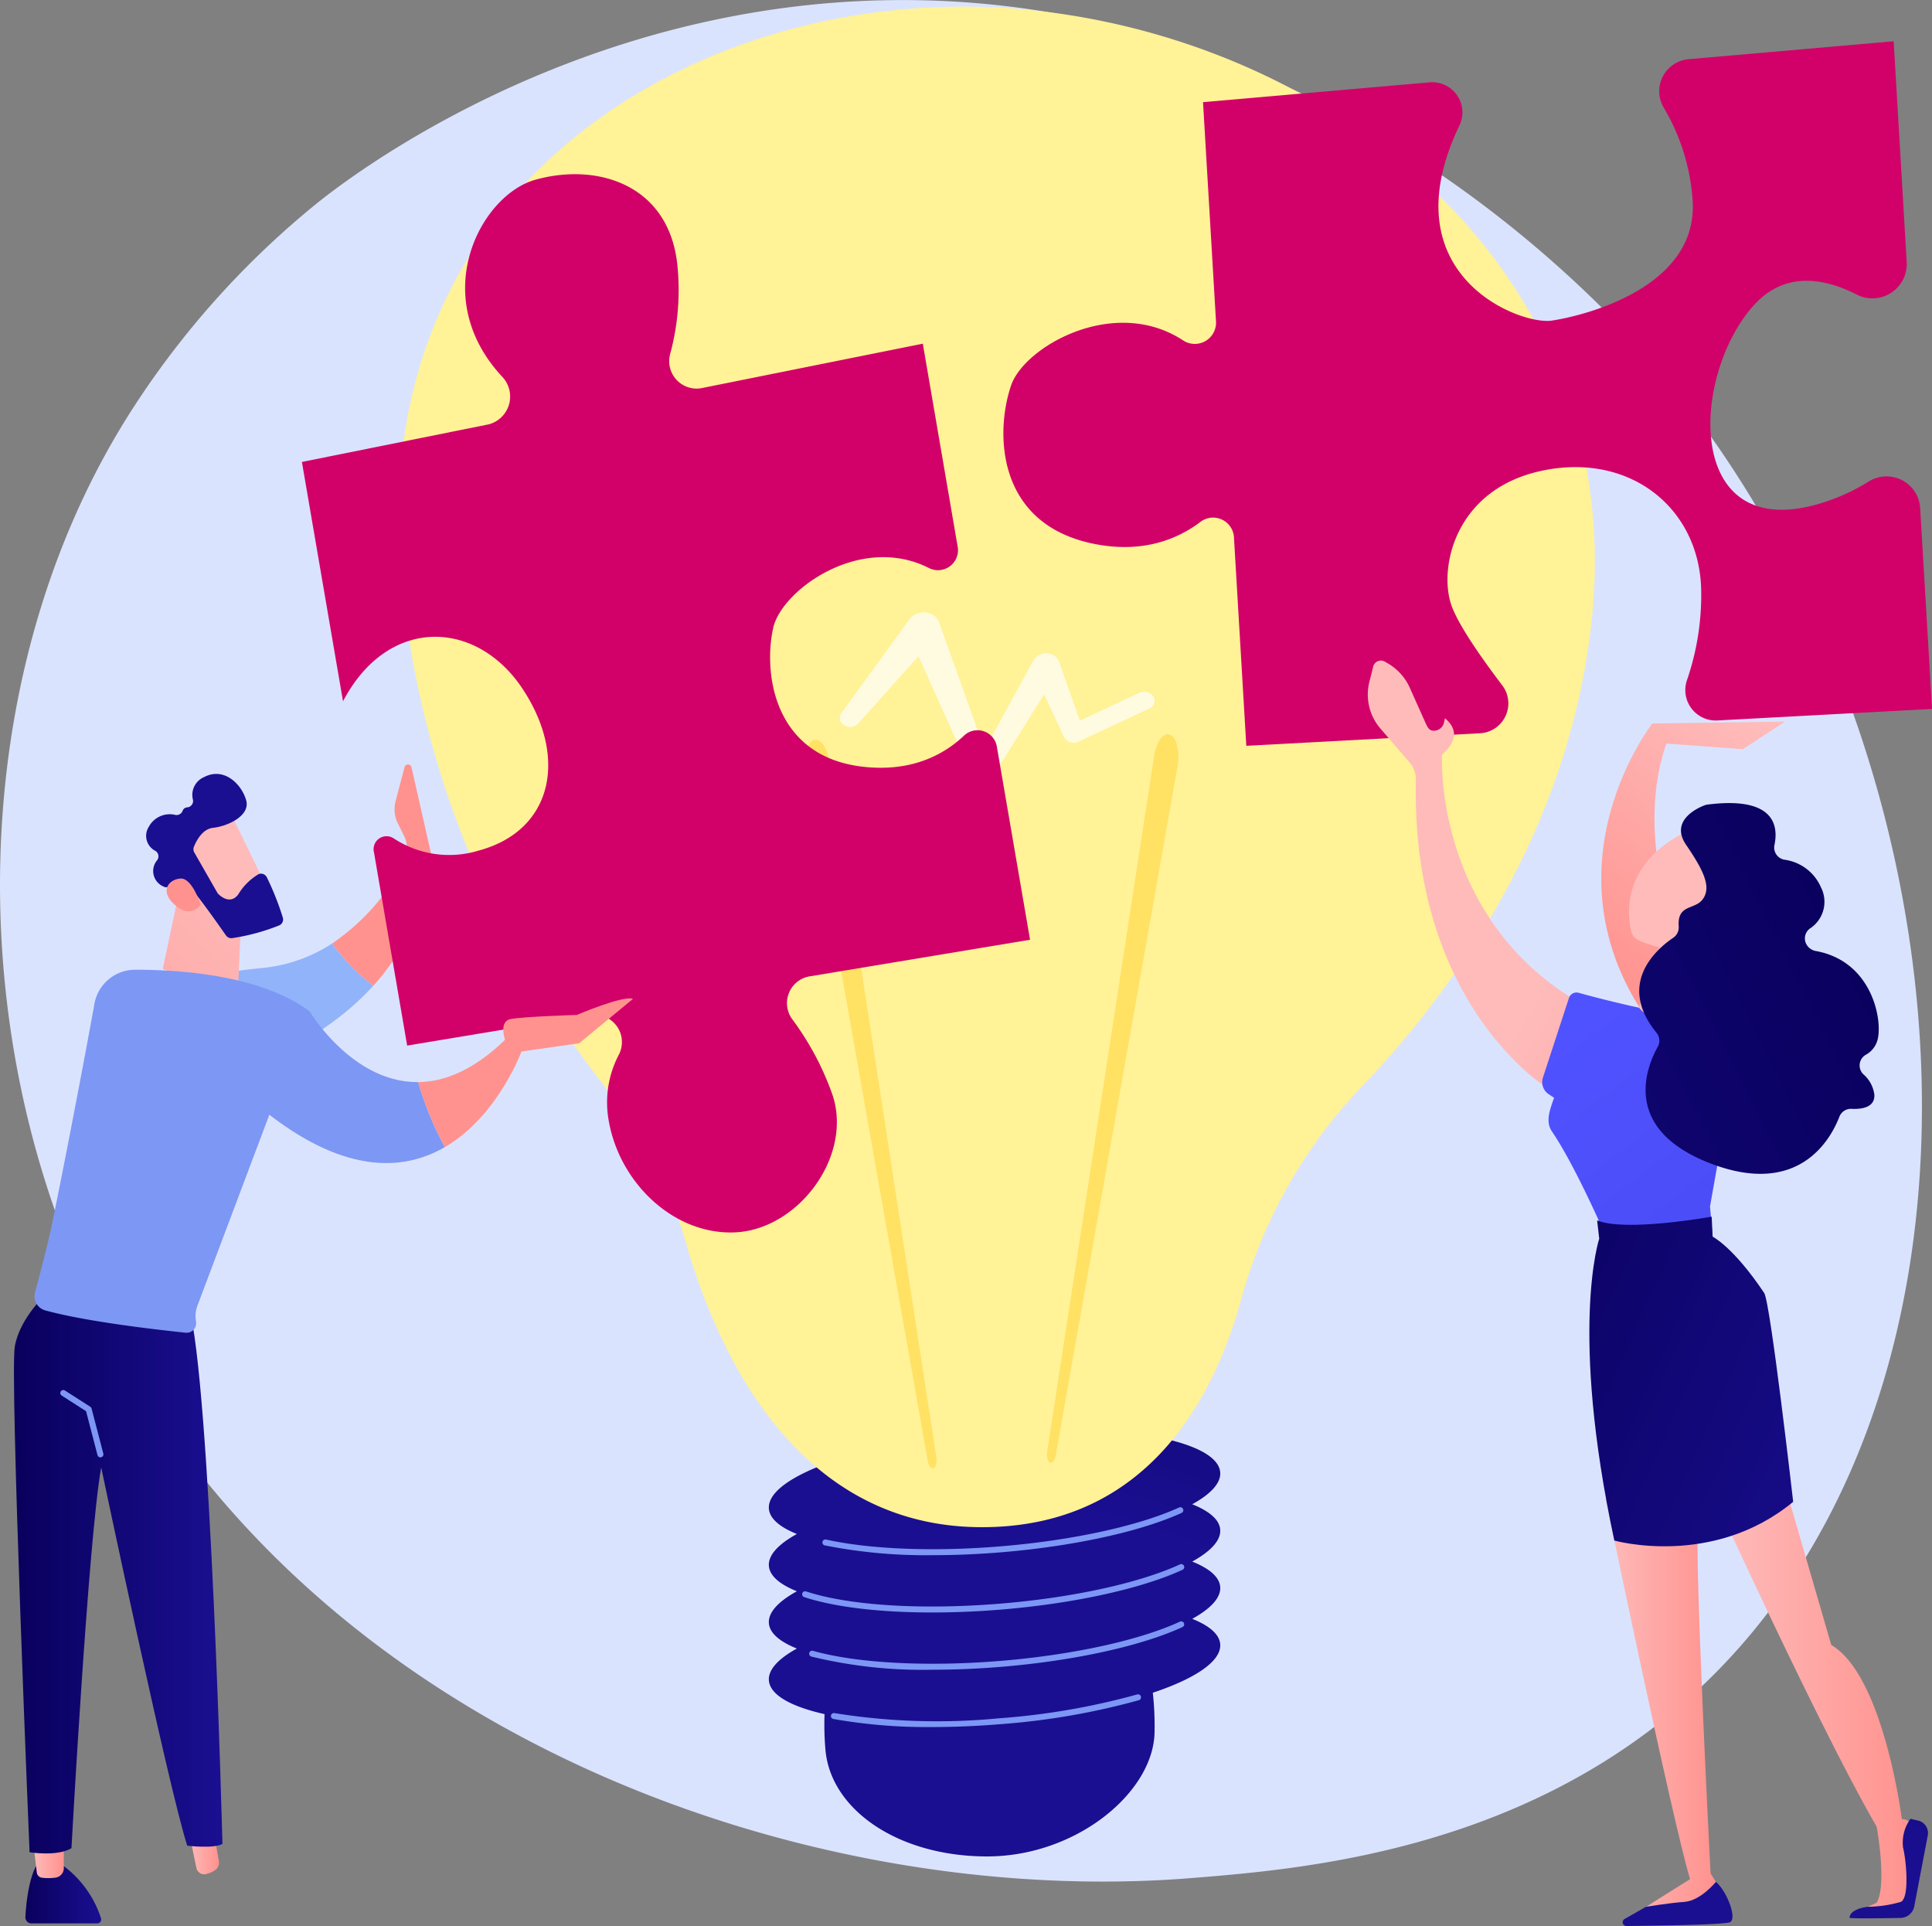 <svg xmlns="http://www.w3.org/2000/svg" xmlns:xlink="http://www.w3.org/1999/xlink" width="251.235" height="250.429" viewBox="0 0 251.235 250.429"><rect x="0" y="0" width="251.235" height="250.429" fill="#808080" stroke="none"/><defs><style>.a{fill:url(#a);}.b{fill:url(#b);}.c{fill:#7d97f4;}.d{fill:#fff297;}.e{fill:#ffe164;}.f{fill:#fff;opacity:0.7;}.g{fill:url(#c);}.h{fill:url(#d);}.i{fill:#91b3fa;}.j{fill:url(#h);}.k{fill:url(#i);}.l{fill:url(#j);}.m{fill:url(#k);}.n{fill:url(#l);}.o{fill:#d20069;}.p{fill:url(#m);}.q{fill:url(#n);}.r{fill:url(#o);}.s{fill:url(#q);}.t{fill:url(#r);}.u{fill:url(#t);}.v{fill:url(#u);}.w{fill:url(#v);}.x{fill:url(#x);}.y{fill:url(#y);}</style><linearGradient id="a" x1="-1.27" y1="1.137" x2="-1.997" y2="0.335" gradientUnits="objectBoundingBox"><stop offset="0" stop-color="#dae3fe"/><stop offset="1" stop-color="#e9effd"/></linearGradient><linearGradient id="b" x1="0.868" y1="-0.803" x2="0.551" y2="0.185" gradientUnits="objectBoundingBox"><stop offset="0" stop-color="#09005d"/><stop offset="1" stop-color="#1a0f91"/></linearGradient><linearGradient id="c" x1="0" y1="0.5" x2="1" y2="0.5" xlink:href="#b"/><linearGradient id="d" y1="0.5" x2="1" y2="0.5" gradientUnits="objectBoundingBox"><stop offset="0" stop-color="#febbba"/><stop offset="1" stop-color="#ff928e"/></linearGradient><linearGradient id="h" x1="-1.509" y1="0.718" x2="-0.381" y2="0.718" xlink:href="#d"/><linearGradient id="i" x1="-0.02" y1="-1.111" x2="-3.027" y2="3.099" xlink:href="#d"/><linearGradient id="j" x1="-2.56" y1="15.359" x2="-3.643" y2="16.64" xlink:href="#d"/><linearGradient id="k" x1="-2.199" y1="10.562" x2="-1.283" y2="10.562" xlink:href="#b"/><linearGradient id="l" x1="-11.624" y1="51.993" x2="-9.147" y2="49.358" xlink:href="#d"/><linearGradient id="m" x1="1.531" y1="-6.71" x2="0.049" y2="-2.634" xlink:href="#d"/><linearGradient id="n" x1="1.217" y1="-12.315" x2="0.032" y2="-4.07" xlink:href="#d"/><linearGradient id="o" x1="0.757" y1="-0.057" x2="0.265" y2="0.791" xlink:href="#d"/><linearGradient id="q" x1="1.703" y1="-5.594" x2="0.5" y2="0.571" xlink:href="#b"/><linearGradient id="r" x1="1.464" y1="-14.746" x2="0.605" y2="-0.838" xlink:href="#b"/><linearGradient id="t" x1="0.738" y1="0.816" x2="1.627" y2="1.861" xlink:href="#d"/><linearGradient id="u" x1="0.311" y1="-0.003" x2="2.33" y2="3.284" gradientUnits="objectBoundingBox"><stop offset="0" stop-color="#4f52ff"/><stop offset="1" stop-color="#4042e2"/></linearGradient><linearGradient id="v" x1="-0.399" y1="-0.039" x2="1.338" y2="1.172" xlink:href="#b"/><linearGradient id="x" x1="0.95" y1="0.531" x2="4.931" y2="0.806" xlink:href="#d"/><linearGradient id="y" x1="0.871" y1="0.207" x2="-1.555" y2="2.042" xlink:href="#b"/></defs><g transform="translate(837.121 -2317.638)"><g transform="translate(-837.121 2317.638)"><g transform="translate(0 0)"><path class="a" d="M465.3,603.087c25.318,57.742,92.15,82.544,144.514,78.315,14.3-1.155,43.064-3.478,65.526-24.2,43.136-39.8,36.492-123-4.8-171.981-5.318-6.308-42.126-48.57-99.485-48-42,.414-71.471,23.561-75.055,26.445a113.818,113.818,0,0,0-23.514,26.032C451.336,521.958,449.477,567,465.3,603.087Z" transform="translate(-454.819 -437.208)"/><g transform="translate(51.84 0.857)"><path class="b" d="M1627.923,2520.995c-.1-1.285-1.416-2.4-3.638-3.288,2.415-1.332,3.751-2.759,3.638-4.159-.341-4.236-13.756-6.611-29.962-5.3s-29.067,5.8-28.726,10.036c.1,1.285,1.416,2.4,3.638,3.289-2.415,1.332-3.751,2.759-3.638,4.159.1,1.284,1.416,2.4,3.638,3.288-2.415,1.332-3.751,2.759-3.638,4.159.1,1.285,1.416,2.4,3.638,3.289-2.415,1.332-3.751,2.759-3.638,4.159.151,1.873,2.862,3.382,7.238,4.37a37.578,37.578,0,0,0,.111,4.577c.634,7.806,9.414,13.926,21.026,13.926s21.663-8.344,21.777-16.175a39.521,39.521,0,0,0-.227-5.109c5.556-1.856,8.94-4.122,8.763-6.321-.1-1.285-1.416-2.4-3.638-3.288,2.415-1.332,3.751-2.759,3.638-4.159-.1-1.285-1.416-2.4-3.638-3.289C1626.7,2523.822,1628.036,2522.4,1627.923,2520.995Z" transform="translate(-1521.089 -2322.971)"/><g transform="translate(52.469 195.125)"><path class="c" d="M1672.255,2897.13a70.068,70.068,0,0,1-12.856-1.051.389.389,0,0,1,.146-.764,83.843,83.843,0,0,0,21.414.676,92.02,92.02,0,0,0,17.959-3.1.389.389,0,0,1,.218.748,92.916,92.916,0,0,1-18.114,3.126C1678.008,2897.01,1675.062,2897.13,1672.255,2897.13Z" transform="translate(-1655.351 -2868.55)"/><path class="c" d="M1643.786,2793.4A61.163,61.163,0,0,1,1628,2791.69a.389.389,0,1,1,.213-.749c5.617,1.6,14.661,2.095,24.194,1.326,9.43-.76,18.224-2.673,23.525-5.119a.389.389,0,0,1,.326.707c-5.38,2.481-14.273,4.42-23.789,5.188C1649.5,2793.283,1646.578,2793.4,1643.786,2793.4Z" transform="translate(-1626.801 -2772.274)"/><path class="c" d="M1634.387,2710.393c-6.752,0-12.66-.69-16.637-2a.389.389,0,1,1,.244-.739c5.534,1.825,14.917,2.424,25.1,1.6,9.429-.76,18.223-2.674,23.525-5.118a.389.389,0,1,1,.326.707c-5.38,2.481-14.273,4.421-23.788,5.188C1640.138,2710.275,1637.189,2710.393,1634.387,2710.393Z" transform="translate(-1617.482 -2696.709)"/><path class="c" d="M1661.2,2627.941a67.163,67.163,0,0,1-14.015-1.274.389.389,0,0,1,.169-.76c5.695,1.265,13.9,1.593,22.5.9,9.345-.753,18.094-2.646,23.4-5.063a.389.389,0,1,1,.322.708c-5.388,2.452-14.234,4.37-23.664,5.131C1666.935,2627.823,1664,2627.941,1661.2,2627.941Z" transform="translate(-1644.243 -2621.708)"/></g><path class="d" d="M1069.916,607.2a54.8,54.8,0,0,0-9.814-19.162c-9.648-12.159-25.387-36.887-27.325-70.637-2.818-49.091,40.72-73.668,80.449-70.332s78.931,32.918,74.64,78.587c-2.641,28.1-18.369,49.415-30.079,61.656a65.03,65.03,0,0,0-15.612,27.66c-3.514,12.689-11.878,28.5-31.756,29.465C1084.7,645.68,1074.012,621.7,1069.916,607.2Z" transform="translate(-1032.647 -446.765)"/><path class="e" d="M1972.435,1594.615l13.9-90.414c.287-1.868,1.206-3.122,2.053-2.8s1.3,2.094,1.013,3.962c-.008.05-.018.111-.026.16l-15.835,89.574c-.119.673-.461,1.1-.764.95S1972.335,1595.267,1972.435,1594.615Z" transform="translate(-1888.094 -1406.737)"/><path class="e" d="M1638.874,1602.617l-13.9-90.414c-.287-1.868-1.206-3.122-2.053-2.8s-1.3,2.095-1.013,3.963c.007.05.018.111.026.16l15.834,89.574c.119.674.461,1.1.764.95S1638.974,1603.269,1638.874,1602.617Z" transform="translate(-1568.963 -1414.021)"/><path class="f" d="M1712.721,1335.644a1.458,1.458,0,0,0-1.825-.474l-7.74,3.617-2.687-7.656a1.643,1.643,0,0,0-.942-.947,1.913,1.913,0,0,0-2.378.733l-.013.025-6.366,11.606-5.907-16.522-.01-.027a1.887,1.887,0,0,0-.894-1.008,2.318,2.318,0,0,0-2.923.576l-8.9,12.251a1.073,1.073,0,0,0,.314,1.546,1.492,1.492,0,0,0,1.893-.206l7.836-8.74,7.054,15.718.005.012a1.248,1.248,0,0,0,.622.609,1.475,1.475,0,0,0,1.846-.478l6.808-10.925,2.562,5.526.023.049a1.1,1.1,0,0,0,.064.118,1.456,1.456,0,0,0,1.823.473l9.188-4.293A1.093,1.093,0,0,0,1712.721,1335.644Z" transform="translate(-1614.578 -1245.943)"/></g><g transform="translate(1.816 22.654)"><path class="g" d="M492.976,3137.809s-1.1,1.727-1.371,6.562a.788.788,0,0,0,.782.835h8.569a.505.505,0,0,0,.481-.665,13.717,13.717,0,0,0-5.408-7.18Z" transform="translate(-490.119 -2917.771)"/><path class="h" d="M502.752,3101.264l.485,4.064a.765.765,0,0,0,.667.672,6.785,6.785,0,0,0,1.812-.017,1.255,1.255,0,0,0,1.035-1.245v-3.924Z" transform="translate(-500.267 -2884.502)"/><path class="g" d="M726.93,3137.361a11.967,11.967,0,0,0-1.605,6.049,1.514,1.514,0,0,0,1.523,1.48h13.309a.637.637,0,0,0,.366-1.159c-2.518-1.768-7.468-5.072-11.048-6.371Z" transform="translate(-702.872 -2917.771)"/><path class="h" d="M727.945,3068.66l1.034,5.02a1.034,1.034,0,0,0,1.224.813,3.729,3.729,0,0,0,1.17-.489,1.188,1.188,0,0,0,.531-1.213l-1.069-6.081Z" transform="translate(-705.257 -2853.458)"/><path class="g" d="M479.44,2310.613s-3.594,3.169-4.271,6.982,1.917,65.782,1.917,65.782,3.594.6,5.447-.525c0,0,2.2-40.217,3.868-49.511,0,0,8.76,41.66,11.188,49.188,0,0,3.463.421,4.579-.238,0,0-1.54-60.417-4.424-70.018Z" transform="translate(-475.057 -2165.194)"/><path class="c" d="M547.422,2460.559a.391.391,0,0,1-.377-.292l-1.488-5.709-3.17-2.034a.39.39,0,0,1,.421-.657l3.3,2.116a.39.39,0,0,1,.167.23l1.527,5.857a.39.39,0,0,1-.279.476A.381.381,0,0,1,547.422,2460.559Z" transform="translate(-536.182 -2293.719)"/><path class="i" d="M648.7,1807.723c-15.112,1.477-18.441,5.267-18.441,5.267l9.212,9.99s14.575-2.955,23.583-12.943a26,26,0,0,1-5.339-5.5A20.03,20.03,0,0,1,648.7,1807.723Z" transform="translate(-616.332 -1704.521)"/><path class="j" d="M946.609,1545.465a.464.464,0,0,0-.9-.016l-1.161,4.4a4.294,4.294,0,0,0,.121,2.574l1.1,2.238a4.139,4.139,0,0,1-.24,3.393,28.8,28.8,0,0,1-9.23,10.326,26,26,0,0,0,5.339,5.5,26.1,26.1,0,0,0,6.674-14.036,2.025,2.025,0,0,0,1.045-2.236Z" transform="translate(-894.915 -1468.362)"/><path class="k" d="M693.235,1710.936l-2.479,11.707s5.776,2.615,9.841,1.525l.443-10.2Z" transform="translate(-671.405 -1619.318)"/><g transform="translate(17.177 77.981)"><path class="l" d="M713.289,1608.478c.129.126,5.315,10.854,5.315,10.854l-6.188,2.831-6.426-9.437S711.136,1606.365,713.289,1608.478Z" transform="translate(-702.449 -1603.641)"/><path class="m" d="M672.787,1569.128l2.994,5.233a.825.825,0,0,0,.14.181c.337.332,1.582,1.389,2.585.05a7.568,7.568,0,0,1,2.667-2.646.841.841,0,0,1,1.051.422,36.383,36.383,0,0,1,2.084,5.252.84.84,0,0,1-.51,1.014,27.139,27.139,0,0,1-6.1,1.645.842.842,0,0,1-.786-.354c-.864-1.238-3.506-4.992-4.4-5.924-.843-.875-2.459-.552-3.127-.367a.828.828,0,0,1-.646-.088,2.183,2.183,0,0,1-.762-3.421.843.843,0,0,0-.237-1.191,2.187,2.187,0,0,1-.858-3.147,3.085,3.085,0,0,1,3.465-1.527.843.843,0,0,0,.93-.55.667.667,0,0,1,.618-.439.829.829,0,0,0,.718-1,2.515,2.515,0,0,1,1.44-2.93c2.674-1.4,4.94,1.017,5.488,3.029s-2.438,3.363-4.3,3.561c-1.417.15-2.2,1.725-2.5,2.472A.834.834,0,0,0,672.787,1569.128Z" transform="translate(-666.518 -1558.929)"/><path class="n" d="M700.712,1713.841s-1.1-3.464-2.612-3.369-2.723,1.57-.893,3.293C699.484,1715.91,700.712,1713.841,700.712,1713.841Z" transform="translate(-693.616 -1696.875)"/></g><g transform="translate(37.446)"><path class="o" d="M978.577,762.689c-2.508,2.394-6.632,4.74-12.917,4.105-11.947-1.207-13.226-12.3-11.924-18.1,1.1-4.893,11.33-12.328,20.295-7.743a2.6,2.6,0,0,0,3.672-2.886l-4.517-26.307-28.876,5.8a3.569,3.569,0,0,1-3.94-4.6,31.867,31.867,0,0,0,.917-11.235c-.969-10.5-10.223-13.586-18.487-11.282-7.117,1.985-14.1,15.125-4.275,25.65a3.737,3.737,0,0,1-1.78,6.153l-24.3,4.891,5.344,31.12c5.822-11.1,17.289-10.669,23.286-1.719,6.02,8.986,4,18.555-5.675,21.14a13.126,13.126,0,0,1-11.045-1.612,1.684,1.684,0,0,0-2.536,1.842l4.313,25.118,24.01-3.986a3.55,3.55,0,0,1,3.538,5.127,13.357,13.357,0,0,0-1.464,7.777c1.064,8.565,8.411,15.733,16.553,15.368,8.2-.367,15.312-9.846,12.687-17.838a37.145,37.145,0,0,0-5.2-9.81,3.536,3.536,0,0,1,2.05-5.612l28.825-4.789-4.3-25.012A2.552,2.552,0,0,0,978.577,762.689Z" transform="translate(-892.447 -689.723)"/></g><path class="c" d="M540.59,1848.1c-6.27-4.692-16.717-5.424-22.687-5.419a5.389,5.389,0,0,0-5.312,4.441c-1.327,7.466-5.085,26.944-5.887,30.32-.657,2.769-1.375,5.488-1.836,7.19a1.911,1.911,0,0,0,1.334,2.345c5.29,1.458,14.522,2.515,18.258,2.9a1.237,1.237,0,0,0,1.344-1.455,3.864,3.864,0,0,1,.185-2.055l9.354-24.835c10.065,7.758,17.552,7.271,22.815,4.212a43.078,43.078,0,0,1-3.468-8.458C546.109,1857.381,540.59,1848.1,540.59,1848.1Z" transform="translate(-502.132 -1739.244)"/><path class="p" d="M1074.361,1942.666l-1.867-1.729c-4.254,4.225-8.173,5.757-11.6,5.794a43.069,43.069,0,0,0,3.468,8.458C1071.291,1951.159,1074.361,1942.666,1074.361,1942.666Z" transform="translate(-1008.332 -1828.684)"/><path class="q" d="M1185.7,1891.269l8.521-1.212,7-5.77c-1.246-.5-7.308,2.088-7.308,2.088s-6.792.2-8.582.529c-1.486.269-.885,2.367-.638,3.07.05.144.086.229.086.229Z" transform="translate(-1120.727 -1777.058)"/></g><g transform="translate(130.483 5.364)"><path class="r" d="M2782.424,1483.288s-16.364,20.952,2.306,42.261l7.019-.654s-13.512-21.7-7.493-38.99l9.943.726,5.5-3.584Z" transform="translate(-2698.046 -1394.583)"/><path class="o" d="M2021.761,554.242a25.936,25.936,0,0,1-7.633,3.214c-16.33,3.837-15.349-17.124-7.356-26.081,4.09-4.583,9.309-3.549,13.459-1.421a4.467,4.467,0,0,0,6.462-4.3L2025,497l-26.764,2.343a4.181,4.181,0,0,0-3.134,6.286,27.193,27.193,0,0,1,3.762,12.161c.656,11.088-13.686,14.827-18.307,15.532-4.177.637-21.258-5.945-12.08-25.254a3.928,3.928,0,0,0-3.7-5.736l-29.585,2.59,1.68,28.382a2.765,2.765,0,0,1-4.228,2.622c-8.949-5.911-20.658.753-22.4,5.8-2.063,5.985-2.017,17.878,10.489,20.565,6.579,1.413,11.221-.584,14.158-2.823a2.719,2.719,0,0,1,4.33,2.156l1.6,26.986,30.521-1.64a3.886,3.886,0,0,0,2.723-6.27c-2.694-3.551-5.716-7.864-6.586-10.4-1.665-4.845.485-15.135,11.907-17.484,11.527-2.371,20.435,5.07,20.587,15.622a34.053,34.053,0,0,1-1.851,11.64,3.956,3.956,0,0,0,3.9,5.239l27.97-1.5-1.542-26.062A4.38,4.38,0,0,0,2021.761,554.242Z" transform="translate(-1909.235 -497)"/><g transform="translate(47.383 80.531)"><path class="h" d="M2949.646,2573.014s13.259,28.9,20.215,40.867c0,0,1.382,7.531,0,9.9l-1.177.523,5.494-.163s.489-10.131.107-10.7a1.4,1.4,0,0,0-1.144-.529s-2.357-18.668-9.18-22.652l-6.614-22.778Z" transform="translate(-2903.689 -2462.262)"/><path class="s" d="M3135.682,3086.119c-.008.132,4.291.071,6.626.029a1.858,1.858,0,0,0,1.781-1.464l1.764-9.266a1.665,1.665,0,0,0-1.266-1.935l-.984-.225a5.272,5.272,0,0,0-.963,3.74c.442,1.814.836,6.512-.282,7.06a16.285,16.285,0,0,1-4.33.643S3135.756,3084.925,3135.682,3086.119Z" transform="translate(-3073.035 -2922.659)"/><path class="t" d="M2807.076,3169.483a.485.485,0,0,0,.245.906c3.908-.039,12.666-.163,13.444-.486,1-.418-.366-4.028-1.809-5.25l-7.966,2.6Z" transform="translate(-2773.686 -3005.855)"/><path class="h" d="M2782.01,2608.569s8.568,41.449,10.991,49.534l-5.734,3.6s2.873-.489,5-.644,4.09-2.6,4.09-2.6l-.687-1.1s-2.149-41.223-1.626-45.9Z" transform="translate(-2751.093 -2499.66)"/><path class="u" d="M2447.037,1406.856s-1.182,21.561,18.448,32.579l-4.726,10.779s-17.768-10.747-17.116-40.057a3.422,3.422,0,0,0-.833-2.308l-3.777-4.382a6.779,6.779,0,0,1-1.442-6.073l.5-1.988a1.03,1.03,0,0,1,1.518-.641l.395.229a6.938,6.938,0,0,1,2.847,3.165l1.854,4.146c.451,1.007.6,1.352,1.107,1.43a1.346,1.346,0,0,0,1.482-1.052l.132-.565C2449.084,1403.533,2449.011,1405.106,2447.037,1406.856Z" transform="translate(-2437.388 -1394.626)"/><path class="v" d="M2694.9,1875.69c3.284.911,14.41,3.838,21.356,3.718l-4.265,24.065.339,3.925-13.9-.062s-3.914-9.091-7-13.623c-.892-1.309-.228-2.87.278-4.371l-.695-.462a1.891,1.891,0,0,1-.75-2.162l3.386-10.359A1.035,1.035,0,0,1,2694.9,1875.69Z" transform="translate(-2667.488 -1832.497)"/><path class="w" d="M2759.6,2201.037l.273,2.378s-3.929,11.768,1.965,39.252c0,0,12.765,3.616,23.257-5.037,0,0-2.96-25.941-3.768-27.149-4.026-6.019-6.709-7.327-6.709-7.327l-.121-2.6S2763.281,2202.584,2759.6,2201.037Z" transform="translate(-2729.778 -2128.251)"/><path class="h" d="M2830.51,1807.277c-.049-.064,2.9-8.911,2.9-8.911l4.228.384,1.651,10.036S2832.666,1810.123,2830.51,1807.277Z" transform="translate(-2795.24 -1762.144)"/><path class="x" d="M2823.443,1638.475c-.282.176-9.034,3.792-7.154,12.879a1.707,1.707,0,0,0,.97,1.215,14.829,14.829,0,0,0,7.357,1.218c4.585-.466,7.589-8.467,7.462-10.8S2826.238,1636.735,2823.443,1638.475Z" transform="translate(-2782.055 -1616.205)"/><path class="y" d="M2839.63,1601.339c-.23.03-5.058,1.712-2.664,5.21s3.292,5.558,2.16,7.094c-1.032,1.4-3.317.6-3.117,3.514a1.634,1.634,0,0,1-.7,1.476c-2.153,1.458-7.408,5.945-2.2,12.344a1.631,1.631,0,0,1,.184,1.823c-1.525,2.735-4.728,10.746,6.867,15.19,11.458,4.391,15.595-3.1,16.75-6.092a1.6,1.6,0,0,1,1.581-1.011c1.259.059,3.043-.15,2.961-1.833a4.2,4.2,0,0,0-1.441-2.672,1.6,1.6,0,0,1,.307-2.514,3.129,3.129,0,0,0,1.545-1.942c.694-2.573-.692-10.267-8.066-11.57a1.74,1.74,0,0,1-1.349-1.3l0-.027a1.594,1.594,0,0,1,.592-1.568,4.139,4.139,0,0,0,1.461-5.392,6.044,6.044,0,0,0-4.724-3.574,1.607,1.607,0,0,1-1.317-1.92C2848.98,1604.114,2848.525,1600.173,2839.63,1601.339Z" transform="translate(-2795.578 -1582.602)"/></g></g></g></g></g></svg>
